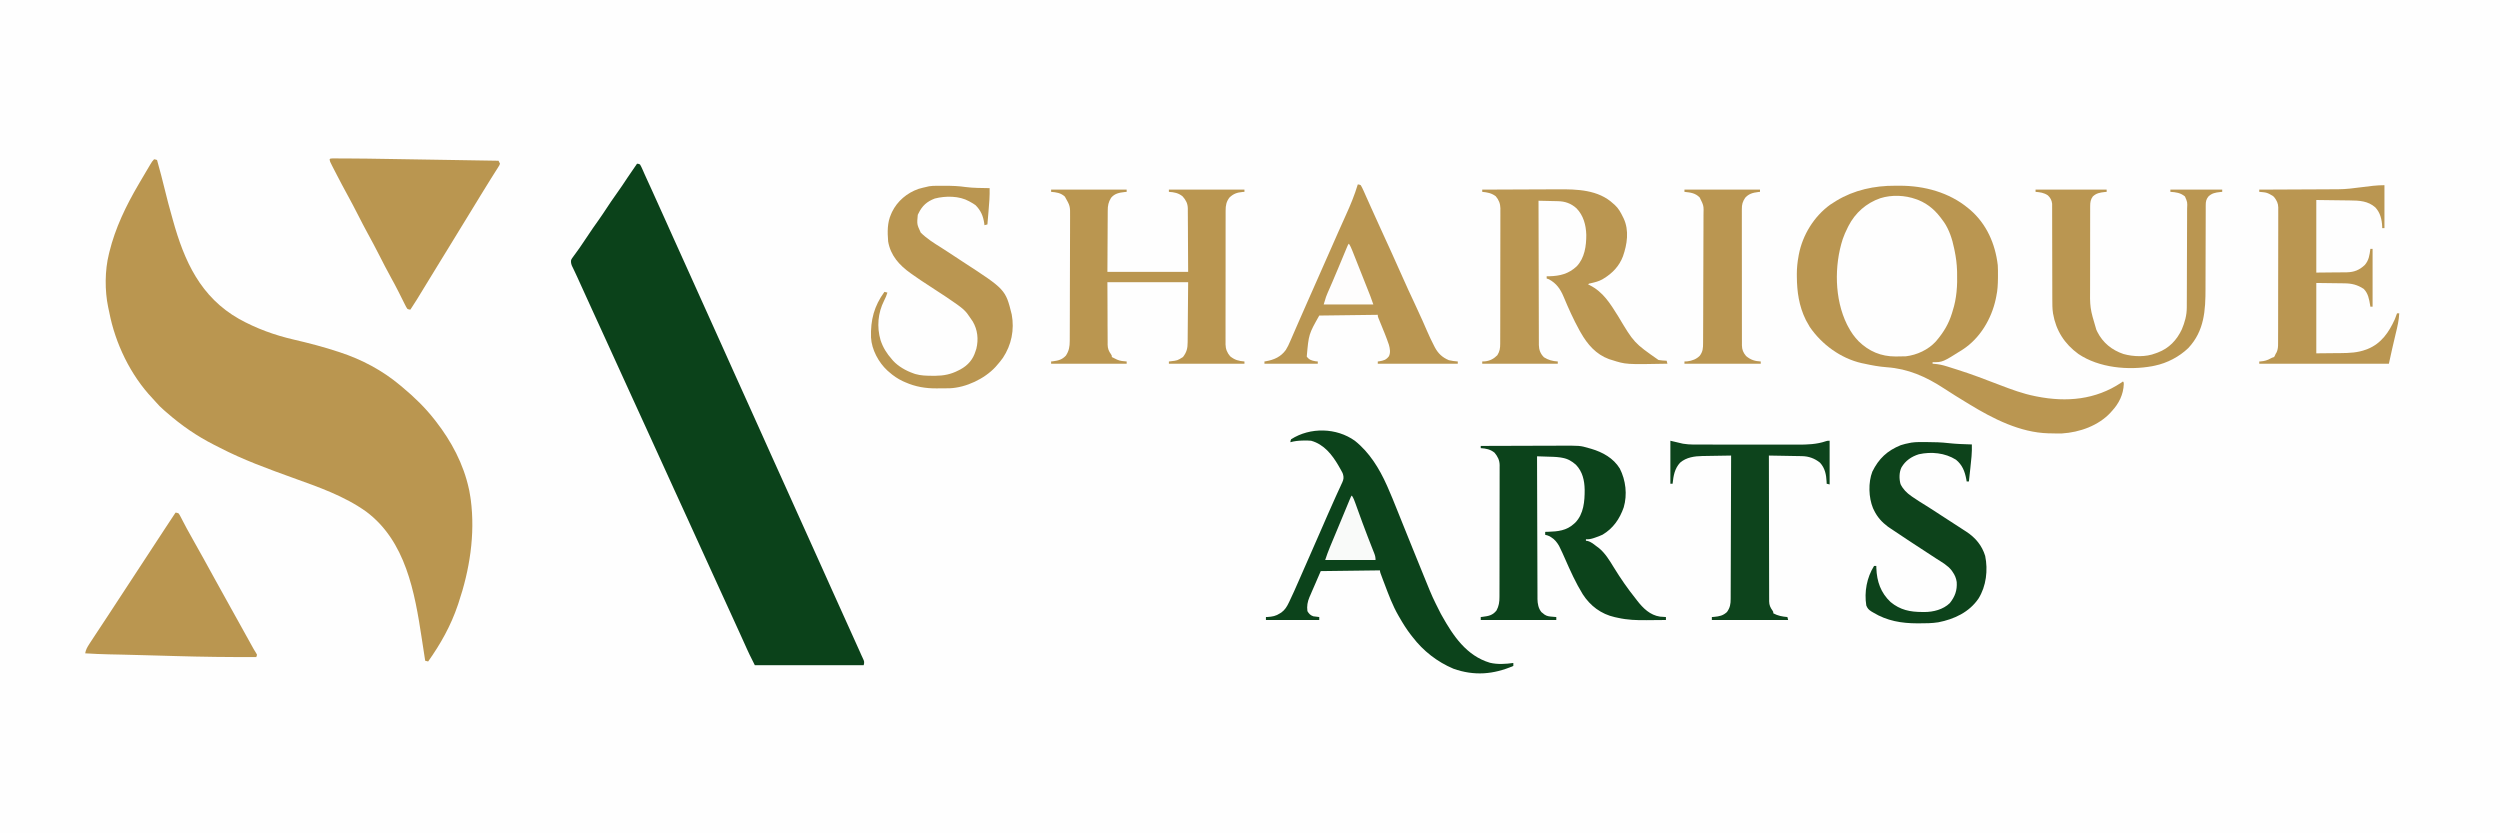 <svg height="1125" width="3375" xmlns="http://www.w3.org/2000/svg" version="1.1">
<rect width="100%" height="100%" fill="#808080" stroke="none"/>
<path transform="translate(0,0)" fill="#FEFEFE" d="M0 0 C1113.75 0 2227.5 0 3375 0 C3375 371.25 3375 742.5 3375 1125 C2261.25 1125 1147.5 1125 0 1125 C0 753.75 0 382.5 0 0 Z"></path>
<path transform="translate(208,215)" fill="#BA9650" d="M0 0 C2.125 0.375 2.125 0.375 4 1 C7.801 14.351 11.241 27.773 14.562 41.25 C17.515 53.231 20.529 65.157 24 77 C24.466 78.67 24.928 80.34 25.387 82.012 C40.808 137.761 62.788 186.061 114.812 215.625 C138.128 228.501 162.472 237.392 188.404 243.397 C208.775 248.125 229.152 253.398 249 260 C249.657 260.214 250.313 260.429 250.99 260.65 C280.48 270.335 308.19 285.021 332 305 C333.504 306.245 333.504 306.245 335.039 307.516 C351.207 320.972 366.08 335.348 379 352 C379.502 352.641 380.005 353.282 380.522 353.942 C401.498 380.887 417.747 411.461 425 445 C425.273 446.224 425.273 446.224 425.551 447.473 C426.125 450.307 426.579 453.139 427 456 C427.187 457.266 427.374 458.532 427.566 459.836 C433.666 506.651 425.98 554.588 411 599 C410.517 600.448 410.517 600.448 410.023 601.925 C400.678 629.629 386.875 654.215 370 678 C368.68 677.67 367.36 677.34 366 677 C365.91 676.406 365.82 675.812 365.728 675.2 C364.816 669.182 363.89 663.167 362.954 657.153 C362.413 653.675 361.877 650.197 361.351 646.717 C351.94 584.624 339.744 515.439 286.228 475.586 C256.597 454.484 221.786 442.465 187.873 430.235 C154.086 418.044 119.979 405.679 88.065 389.067 C85.764 387.878 83.449 386.717 81.133 385.555 C57.872 373.769 37.158 359.489 17.56 342.36 C16.168 341.146 14.766 339.944 13.363 338.742 C9.183 335.123 5.417 331.389 1.855 327.16 C0.544 325.633 -0.813 324.144 -2.199 322.684 C-31.806 291.456 -52.43 248.525 -60.512 206.489 C-60.955 204.228 -61.452 201.988 -61.965 199.742 C-66.637 177.515 -66.513 150.039 -61 128 C-60.78 127.081 -60.559 126.163 -60.332 125.216 C-52.366 92.663 -37.856 62.789 -21 34 C-20.615 33.343 -20.23 32.685 -19.834 32.008 C-16.838 26.894 -13.829 21.789 -10.812 16.688 C-10.389 15.97 -9.965 15.252 -9.528 14.512 C-8.321 12.468 -7.108 10.427 -5.895 8.387 C-5.531 7.77 -5.166 7.153 -4.791 6.518 C-3.34 4.088 -2.011 2.011 0 0 Z"></path>
<path transform="translate(860,221)" fill="#0B421A" d="M0 0 C1.795 0.092 1.795 0.092 4 1 C5.295 3.188 6.293 5.198 7.273 7.523 C7.885 8.903 8.497 10.283 9.108 11.663 C9.576 12.739 9.576 12.739 10.053 13.837 C11.261 16.597 12.521 19.332 13.786 22.066 C15.41 25.581 17.016 29.103 18.625 32.625 C18.971 33.383 19.318 34.141 19.675 34.921 C25.633 47.961 31.518 61.032 37.369 74.12 C41.108 82.482 44.866 90.835 48.625 99.188 C49.002 100.025 49.378 100.862 49.766 101.724 C56.169 115.953 62.597 130.17 69.033 144.383 C74.384 156.202 79.712 168.031 85.009 179.874 C89.809 190.596 94.654 201.298 99.5 212 C105.388 225.003 111.259 238.012 117.091 251.04 C121.592 261.094 126.105 271.142 130.625 281.188 C131.002 282.025 131.379 282.863 131.767 283.726 C138.169 297.953 144.597 312.169 151.032 326.381 C156.409 338.258 161.766 350.143 167.093 362.043 C171.593 372.096 176.106 382.143 180.625 392.188 C181.002 393.025 181.379 393.863 181.767 394.726 C188.17 408.954 194.598 423.17 201.033 437.383 C206.384 449.202 211.712 461.031 217.009 472.874 C221.809 483.596 226.654 494.298 231.5 505 C237.388 518.003 243.259 531.012 249.091 544.04 C253.592 554.094 258.105 564.142 262.625 574.188 C263.002 575.025 263.379 575.863 263.767 576.726 C269.765 590.055 275.785 603.373 281.812 616.688 C287.392 629.013 292.964 641.342 298.5 653.688 C299.283 655.432 299.283 655.432 300.081 657.212 C301.004 659.271 301.922 661.333 302.836 663.396 C303.551 664.996 304.282 666.59 305.039 668.17 C306.783 671.889 307.049 672.804 306 677 C257.49 677 208.98 677 159 677 C151.129 661.259 151.129 661.259 148.598 655.645 C148.318 655.028 148.039 654.411 147.751 653.775 C147.159 652.466 146.568 651.155 145.978 649.845 C144.692 646.99 143.401 644.139 142.109 641.287 C141.43 639.786 140.751 638.285 140.072 636.784 C136.425 628.72 132.745 620.672 129.062 612.625 C128.393 611.161 127.723 609.696 127.053 608.232 C125.708 605.29 124.362 602.349 123.016 599.407 C119.343 591.377 115.672 583.346 112.001 575.315 C111.002 573.129 110.003 570.944 109.004 568.758 C108.674 568.036 108.344 567.315 108.005 566.572 C105.995 562.176 103.985 557.781 101.974 553.386 C94.821 537.751 87.681 522.11 80.571 506.455 C75.75 495.839 70.912 485.229 66.062 474.625 C65.731 473.9 65.4 473.175 65.058 472.429 C62.706 467.286 60.353 462.143 58 457 C55.312 451.125 52.624 445.25 49.938 439.375 C49.606 438.65 49.274 437.925 48.933 437.178 C43.796 425.945 38.679 414.702 33.571 403.455 C26.746 388.427 19.883 373.416 13.016 358.407 C9.343 350.377 5.672 342.346 2.001 334.315 C1.002 332.129 0.003 329.944 -0.996 327.758 C-1.326 327.036 -1.656 326.315 -1.995 325.572 C-4.005 321.176 -6.015 316.781 -8.026 312.386 C-15.179 296.751 -22.319 281.11 -29.429 265.455 C-34.25 254.839 -39.088 244.229 -43.938 233.625 C-44.269 232.9 -44.6 232.175 -44.942 231.429 C-47.294 226.286 -49.647 221.143 -52 216 C-54.688 210.125 -57.376 204.25 -60.062 198.375 C-60.391 197.657 -60.719 196.94 -61.057 196.2 C-66.709 183.841 -72.338 171.471 -77.953 159.095 C-78.39 158.134 -78.39 158.134 -78.835 157.154 C-79.402 155.905 -79.967 154.655 -80.532 153.405 C-81.907 150.368 -83.307 147.346 -84.761 144.347 C-85.311 143.198 -85.862 142.05 -86.43 140.867 C-86.925 139.855 -87.419 138.843 -87.929 137.8 C-89.046 134.881 -89.41 133.087 -89 130 C-87.969 127.977 -87.969 127.977 -86.5 125.98 C-85.951 125.218 -85.401 124.455 -84.835 123.668 C-84.229 122.85 -83.624 122.031 -83 121.188 C-81.711 119.399 -80.425 117.609 -79.141 115.816 C-78.125 114.401 -78.125 114.401 -77.088 112.958 C-73.532 107.92 -70.147 102.771 -66.75 97.625 C-61.863 90.245 -56.885 82.977 -51.688 75.812 C-47.989 70.635 -44.514 65.304 -41 60 C-36.757 53.597 -32.511 47.218 -28 41 C-22.714 33.712 -17.761 26.208 -12.795 18.699 C-8.623 12.398 -4.367 6.167 0 0 Z"></path>
<path transform="translate(2558.482,250.739)" fill="#BA9651" d="M0 0 C2.084 0.011 4.167 -0 6.25 -0.013 C39.259 -0.046 72.838 8.966 98.518 30.261 C99.378 30.968 100.237 31.676 101.123 32.405 C123.406 51.579 135.121 78.403 138.518 107.261 C138.777 111.911 138.805 116.542 138.768 121.198 C138.761 122.43 138.754 123.662 138.747 124.932 C138.653 133.228 138.288 141.133 136.518 149.261 C136.273 150.487 136.028 151.713 135.776 152.976 C130.029 179.767 114.53 205.921 91.276 221.081 C64.12 238.261 64.12 238.261 50.518 238.261 C50.518 238.921 50.518 239.581 50.518 240.261 C51.136 240.304 51.754 240.347 52.391 240.392 C58.361 240.886 63.756 241.95 69.455 243.761 C70.318 244.029 71.182 244.298 72.071 244.575 C73.939 245.161 75.805 245.753 77.67 246.35 C79.517 246.94 81.366 247.525 83.217 248.102 C102.996 254.274 122.296 261.752 141.635 269.166 C157.008 275.044 172.209 280.708 188.393 283.948 C189.42 284.155 190.446 284.363 191.504 284.576 C231.545 292.426 270.48 288.925 304.967 265.991 C305.809 265.42 306.651 264.849 307.518 264.261 C308.518 265.261 308.518 265.261 308.643 267.64 C308.084 281.87 302.155 293.909 292.518 304.261 C291.988 304.869 291.458 305.478 290.912 306.104 C274.51 323.924 248.944 332.963 225.269 334.397 C221.013 334.55 216.778 334.492 212.524 334.33 C210.622 334.264 208.718 334.249 206.815 334.237 C168.745 333.202 132.285 314.635 100.518 295.261 C99.426 294.598 98.334 293.936 97.209 293.253 C86.549 286.777 75.941 280.237 65.518 273.386 C41.618 257.788 17.419 247.052 -11.266 245.044 C-21.537 244.287 -31.438 242.477 -41.482 240.261 C-43.414 239.866 -43.414 239.866 -45.385 239.464 C-73.52 232.987 -99.022 214.364 -115.26 190.667 C-116.769 188.24 -118.152 185.789 -119.482 183.261 C-120.107 182.091 -120.107 182.091 -120.744 180.897 C-129.852 162.424 -132.601 142.983 -132.732 122.636 C-132.746 120.812 -132.746 120.812 -132.761 118.952 C-132.731 110.879 -131.952 103.195 -130.482 95.261 C-130.342 94.479 -130.201 93.697 -130.056 92.892 C-125.038 66.508 -109.496 41.315 -87.607 25.511 C-85.913 24.405 -84.204 23.323 -82.482 22.261 C-81.493 21.628 -80.505 20.995 -79.486 20.343 C-55.523 5.751 -27.815 -0.17 0 0 Z"></path>
<path transform="translate(2587,269)" fill="#FEFEFE" d="M0 0 C0.834 0.3 1.668 0.601 2.527 0.91 C17.131 6.839 27.075 16.34 36 29 C36.474 29.646 36.949 30.292 37.438 30.957 C44.403 41.108 48.606 54.045 51 66 C51.266 67.254 51.531 68.509 51.805 69.801 C53.593 78.514 54.708 87.095 55 96 C55.027 96.791 55.054 97.582 55.083 98.397 C55.611 116.066 54.596 134.104 49 151 C48.725 151.932 48.451 152.864 48.168 153.824 C43.915 167.668 37.255 179.036 28 190 C27.438 190.677 26.876 191.354 26.297 192.051 C16.168 203.177 0.804 210.245 -14 212 C-17.73 212.163 -21.454 212.185 -25.188 212.188 C-26.165 212.2 -27.143 212.212 -28.15 212.225 C-47.444 212.263 -63.881 205.348 -77.688 191.875 C-83.64 185.846 -88.04 179.52 -92 172 C-92.812 170.461 -92.812 170.461 -93.641 168.891 C-110.458 134.746 -110.89 89.587 -99.316 53.77 C-97.53 48.655 -95.469 43.819 -93 39 C-92.56 38.1 -92.121 37.2 -91.668 36.273 C-82.505 18.352 -67.527 5.11 -48.5 -1.438 C-32.975 -6.3 -15.205 -5.5 0 0 Z"></path>
<path transform="translate(1829,595)" fill="#0C431B" d="M0 0 C19.725 15.648 33.061 37.43 43.223 60.156 C43.61 61.02 43.997 61.884 44.396 62.774 C48.801 72.688 52.845 82.742 56.875 92.812 C57.697 94.858 58.52 96.903 59.343 98.947 C61.047 103.182 62.75 107.418 64.451 111.655 C68.515 121.776 72.6 131.888 76.688 142 C77.08 142.97 77.472 143.94 77.876 144.94 C83.121 157.913 88.377 170.881 93.674 183.833 C94.332 185.444 94.99 187.055 95.647 188.667 C104.861 211.316 104.861 211.316 115.875 233.125 C116.385 234.046 116.894 234.967 117.42 235.916 C132.705 263.303 150.836 290.397 182.5 299.75 C192.81 302.182 203.591 301.447 214 300 C214 301.32 214 302.64 214 304 C187.194 315.554 161.149 317.684 133.25 307.812 C111.329 298.611 92.421 283.834 78 265 C77.261 264.065 76.523 263.131 75.762 262.168 C69.805 254.483 64.8 246.433 60 238 C59.639 237.381 59.279 236.762 58.907 236.125 C50.977 222.445 45.579 207.755 40 193 C39.324 191.238 38.647 189.476 37.969 187.715 C34 177.335 34 177.335 34 175 C7.6 175.33 -18.8 175.66 -46 176 C-48.97 182.868 -51.94 189.736 -55 196.812 C-55.94 198.957 -56.879 201.102 -57.848 203.312 C-58.588 205.047 -59.326 206.783 -60.062 208.52 C-60.451 209.392 -60.84 210.264 -61.24 211.162 C-63.875 217.447 -64.902 223.185 -64 230 C-61.957 233.576 -59.916 235.695 -56 237 C-53.333 237.441 -50.693 237.731 -48 238 C-48 239.32 -48 240.64 -48 242 C-71.76 242 -95.52 242 -120 242 C-120 240.68 -120 239.36 -120 238 C-118.948 237.961 -118.948 237.961 -117.875 237.922 C-111.357 237.532 -106.463 236.627 -101 233 C-100.344 232.585 -99.688 232.17 -99.012 231.742 C-94.348 228.283 -91.793 224.14 -89.305 218.98 C-88.791 217.934 -88.791 217.934 -88.268 216.866 C-83.983 208.039 -80.058 199.05 -76.125 190.062 C-75.295 188.173 -74.464 186.284 -73.633 184.396 C-71.924 180.509 -70.218 176.621 -68.514 172.733 C-66.134 167.303 -63.747 161.876 -61.359 156.449 C-55.437 142.985 -49.526 129.515 -43.656 116.027 C-43.3 115.21 -42.945 114.392 -42.578 113.55 C-40.813 109.496 -39.051 105.441 -37.293 101.384 C-33.716 93.144 -30.077 84.937 -26.344 76.766 C-25.217 74.286 -24.091 71.806 -22.966 69.326 C-21.9 66.993 -20.818 64.668 -19.736 62.343 C-19.091 60.925 -18.448 59.508 -17.805 58.09 C-17.504 57.457 -17.202 56.825 -16.892 56.173 C-15.041 52.029 -14.765 49.361 -16 45 C-16.829 42.868 -16.829 42.868 -17.934 40.934 C-18.33 40.207 -18.726 39.48 -19.135 38.732 C-19.565 37.975 -19.995 37.218 -20.438 36.438 C-20.884 35.647 -21.331 34.856 -21.791 34.042 C-30.404 19.119 -41.638 4.746 -59 0 C-61.922 -0.278 -64.817 -0.284 -67.75 -0.25 C-68.543 -0.246 -69.335 -0.242 -70.152 -0.238 C-75.933 -0.153 -81.415 0.428 -87 2 C-86.855 0.188 -86.855 0.188 -86 -2 C-59.967 -18.608 -24.621 -17.569 0 0 Z"></path>
<path transform="translate(1419,256)" fill="#BA9650" d="M0 0 C33.66 0 67.32 0 102 0 C102 0.99 102 1.98 102 3 C100.732 3.112 100.732 3.112 99.438 3.227 C92.085 4.079 85.916 5.092 81 11 C77.361 16.774 76.413 21.604 76.454 28.354 C76.444 29.266 76.433 30.179 76.423 31.12 C76.394 34.049 76.392 36.977 76.391 39.906 C76.377 41.725 76.361 43.544 76.343 45.362 C76.291 52.075 76.272 58.787 76.25 65.5 C76.168 80.515 76.085 95.53 76 111 C111.97 111 147.94 111 185 111 C184.917 95.964 184.835 80.929 184.75 65.438 C184.734 60.698 184.718 55.959 184.702 51.076 C184.669 46.81 184.669 46.81 184.63 42.545 C184.616 40.652 184.609 38.759 184.608 36.865 C184.606 33.99 184.579 31.115 184.546 28.24 C184.553 26.985 184.553 26.985 184.561 25.705 C184.436 18.689 182.231 14.653 177.688 9.25 C172.011 4.497 166.152 3.47 159 3 C159 2.01 159 1.02 159 0 C192.66 0 226.32 0 261 0 C261 0.99 261 1.98 261 3 C260.166 3.052 259.332 3.103 258.473 3.156 C250.906 3.919 246.36 5.406 240.805 10.637 C236.567 16.186 235.556 21.33 235.612 28.191 C235.607 28.988 235.602 29.784 235.596 30.605 C235.582 33.259 235.589 35.914 235.596 38.568 C235.59 40.477 235.583 42.387 235.575 44.296 C235.557 49.471 235.558 54.647 235.564 59.822 C235.567 64.147 235.561 68.471 235.555 72.795 C235.541 82.997 235.543 93.199 235.554 103.402 C235.565 113.92 235.551 124.438 235.525 134.957 C235.502 143.995 235.496 153.033 235.502 162.071 C235.505 167.465 235.503 172.86 235.485 178.255 C235.47 183.328 235.474 188.401 235.493 193.475 C235.496 195.334 235.493 197.193 235.483 199.052 C235.47 201.596 235.481 204.138 235.499 206.682 C235.489 207.413 235.48 208.143 235.47 208.896 C235.559 215.151 237.649 220.276 241.746 225.023 C248.001 230.022 253.087 231.345 261 232 C261 232.99 261 233.98 261 235 C227.34 235 193.68 235 159 235 C159 234.01 159 233.02 159 232 C159.869 231.902 160.738 231.804 161.633 231.703 C170.548 230.671 170.548 230.671 178 226 C183.042 219.417 184.298 214.234 184.319 206.171 C184.329 205.278 184.339 204.385 184.35 203.466 C184.38 200.585 184.397 197.705 184.414 194.824 C184.431 193.042 184.449 191.26 184.468 189.478 C184.531 182.881 184.577 176.284 184.625 169.688 C184.749 154.941 184.873 140.194 185 125 C149.03 125 113.06 125 76 125 C76.062 139.85 76.124 154.7 76.188 170 C76.194 174.678 76.201 179.356 76.208 184.176 C76.238 188.392 76.238 188.392 76.274 192.609 C76.287 194.477 76.29 196.346 76.286 198.215 C76.281 201.057 76.307 203.897 76.341 206.738 C76.332 207.562 76.323 208.386 76.314 209.234 C76.422 214.675 77.745 217.961 80.929 222.38 C82 224 82 224 82 226 C83.323 226.688 84.66 227.347 86 228 C87.052 228.516 88.104 229.031 89.188 229.562 C93.339 231.35 97.525 231.706 102 232 C102 232.99 102 233.98 102 235 C68.34 235 34.68 235 0 235 C0 234.01 0 233.02 0 232 C1.16 231.888 1.16 231.888 2.344 231.773 C9.593 230.858 14.973 229.523 20 224 C24.183 217.659 25.149 211.839 25.154 204.335 C25.158 203.559 25.163 202.783 25.167 201.983 C25.181 199.379 25.187 196.775 25.193 194.171 C25.201 192.305 25.209 190.439 25.218 188.573 C25.244 182.442 25.259 176.311 25.273 170.18 C25.279 168.067 25.284 165.955 25.29 163.843 C25.311 155.055 25.33 146.268 25.341 137.48 C25.357 124.894 25.391 112.31 25.448 99.724 C25.486 90.871 25.506 82.017 25.511 73.163 C25.515 67.878 25.527 62.593 25.559 57.307 C25.589 52.332 25.596 47.356 25.584 42.381 C25.584 40.559 25.592 38.738 25.609 36.917 C25.747 22.042 25.747 22.042 18.522 9.373 C12.932 4.329 7.198 3.596 0 3 C0 2.01 0 1.02 0 0 Z"></path>
<path transform="translate(2001,256)" fill="#BA9651" d="M0 0 C16.309 -0.094 32.618 -0.164 48.928 -0.207 C56.503 -0.228 64.078 -0.256 71.653 -0.302 C78.267 -0.342 84.88 -0.368 91.494 -0.376 C94.986 -0.382 98.477 -0.393 101.969 -0.423 C127.982 -0.634 156.834 0.095 177 19 C177.619 19.53 178.238 20.06 178.875 20.605 C184.017 25.271 186.986 30.806 190 37 C190.32 37.642 190.639 38.284 190.969 38.945 C198.526 55.194 195.692 73.689 190 90 C185.032 103.121 175.926 112.793 164 120 C163.345 120.398 162.69 120.797 162.016 121.207 C157.081 123.929 151.918 125.16 146.441 126.387 C144.068 126.761 144.068 126.761 143 128 C143.655 128.306 144.31 128.611 144.984 128.926 C163.318 138.118 172.886 153.916 183.396 170.749 C204.953 206.868 204.953 206.868 238 230 C241.665 230.561 245.296 230.862 249 231 C249.33 232.32 249.66 233.64 250 235 C194.104 236.087 194.104 236.087 175 230 C173.786 229.627 172.571 229.255 171.32 228.871 C153.624 222.41 142.061 208.98 133 193 C132.388 191.928 131.775 190.855 131.145 189.75 C123.185 175.307 116.367 160.151 110.026 144.937 C105.552 134.27 100.361 126.623 90 121 C88.515 120.505 88.515 120.505 87 120 C87 119.01 87 118.02 87 117 C88.149 116.986 89.297 116.972 90.48 116.957 C105.031 116.588 116.811 113.686 127.641 103.449 C138.338 92.131 140.536 75.958 140.492 61.029 C140.116 47.906 136.667 34.823 127.273 25.238 C119.96 18.585 111.787 15.745 101.977 15.586 C100.857 15.557 100.857 15.557 99.715 15.527 C97.352 15.468 94.989 15.421 92.625 15.375 C91.014 15.337 89.404 15.298 87.793 15.258 C83.862 15.162 79.931 15.078 76 15 C76.037 41.069 76.097 67.138 76.184 93.207 C76.224 105.311 76.256 117.416 76.271 129.52 C76.284 140.071 76.311 150.621 76.355 161.172 C76.377 166.758 76.393 172.344 76.392 177.93 C76.391 183.189 76.409 188.449 76.441 193.708 C76.45 195.637 76.451 197.565 76.446 199.494 C76.439 202.132 76.457 204.769 76.481 207.407 C76.469 208.545 76.469 208.545 76.458 209.707 C76.563 216.29 78.623 221.623 83.312 226.312 C89.423 230.15 94.915 231.534 102 232 C102 232.99 102 233.98 102 235 C68.34 235 34.68 235 0 235 C0 234.01 0 233.02 0 232 C1.299 231.938 2.599 231.876 3.938 231.812 C10.569 231.07 15.799 228.258 20.438 223.5 C23.664 218.338 24.292 213.992 24.267 207.974 C24.272 207.171 24.276 206.368 24.281 205.54 C24.294 202.852 24.292 200.164 24.291 197.475 C24.297 195.547 24.303 193.618 24.311 191.689 C24.329 186.452 24.333 181.214 24.335 175.976 C24.336 172.703 24.34 169.43 24.346 166.157 C24.364 154.736 24.372 143.316 24.371 131.895 C24.369 121.253 24.391 110.611 24.422 99.968 C24.448 90.829 24.459 81.689 24.458 72.549 C24.457 67.091 24.463 61.634 24.484 56.177 C24.503 51.042 24.504 45.909 24.489 40.774 C24.487 38.893 24.492 37.011 24.504 35.129 C24.519 32.555 24.51 29.982 24.494 27.407 C24.505 26.667 24.515 25.928 24.526 25.165 C24.443 18.878 22.36 13.779 18.281 8.977 C12.598 4.664 7.022 3.679 0 3 C0 2.01 0 1.02 0 0 Z"></path>
<path transform="translate(1999,602)" fill="#0C431B" d="M0 0 C16.821 -0.07 33.642 -0.123 50.464 -0.155 C58.276 -0.171 66.087 -0.192 73.899 -0.226 C80.715 -0.256 87.53 -0.276 94.345 -0.282 C97.948 -0.286 101.551 -0.295 105.153 -0.317 C133.987 -0.487 133.987 -0.487 146 3 C147.064 3.3 148.128 3.6 149.224 3.91 C164.67 8.484 179.093 16.471 187.723 30.504 C195.817 46.322 198.084 65.747 193 83 C187.56 98.498 178.843 111.282 164.441 119.836 C161.148 121.406 157.761 122.637 154.312 123.812 C153.67 124.032 153.028 124.251 152.367 124.477 C148.811 125.622 145.735 126.25 142 126 C142 126.66 142 127.32 142 128 C142.724 128.099 143.449 128.199 144.195 128.301 C149.199 129.548 152.939 132.932 157 136 C157.611 136.442 158.222 136.884 158.852 137.34 C167.841 144.348 174.027 154.816 179.898 164.417 C188.755 178.834 198.427 192.789 209 206 C209.733 206.96 210.467 207.921 211.223 208.91 C219.276 219.236 228.657 228.474 242.07 230.453 C244.716 230.71 247.344 230.899 250 231 C250 232.32 250 233.64 250 235 C243.475 235.077 236.951 235.129 230.426 235.165 C228.214 235.18 226.002 235.2 223.79 235.226 C210.474 235.38 198.018 234.955 185 232 C183.641 231.707 182.282 231.414 180.923 231.122 C162.509 226.995 147.857 215.966 137.713 200.225 C128.26 184.922 120.942 168.622 113.73 152.18 C111.589 147.308 109.411 142.464 107.062 137.688 C106.579 136.701 106.096 135.715 105.598 134.699 C102.831 130.025 99.672 126.002 94.938 123.188 C94.287 122.789 93.636 122.391 92.965 121.98 C90.984 120.992 89.161 120.448 87 120 C87 118.68 87 117.36 87 116 C88.232 115.974 89.465 115.948 90.734 115.922 C104.011 115.52 115.828 114.416 126 105 C126.531 104.522 127.062 104.044 127.609 103.551 C139.08 91.814 140.363 74.579 140.301 59.132 C140.061 46.581 137.487 34.742 128.516 25.418 C122.79 20.412 117.502 17.321 110 16 C109.081 15.838 108.162 15.675 107.216 15.508 C101.208 14.657 95.119 14.631 89.062 14.438 C87.806 14.394 86.55 14.351 85.256 14.307 C82.171 14.201 79.085 14.099 76 14 C76.061 39.791 76.138 65.582 76.236 91.373 C76.281 103.348 76.32 115.324 76.346 127.299 C76.369 137.738 76.403 148.177 76.449 158.616 C76.473 164.142 76.491 169.668 76.498 175.194 C76.504 180.399 76.524 185.604 76.554 190.808 C76.563 192.715 76.567 194.622 76.565 196.529 C76.563 199.141 76.58 201.752 76.601 204.363 C76.596 205.111 76.592 205.859 76.587 206.63 C76.671 212.985 77.845 219.359 81.938 224.375 C82.618 224.911 83.299 225.447 84 226 C84.681 226.557 85.361 227.114 86.062 227.688 C89.459 229.988 92.693 230.234 96.688 230.562 C97.681 230.646 98.675 230.73 99.699 230.816 C100.458 230.877 101.218 230.938 102 231 C102 232.32 102 233.64 102 235 C68.34 235 34.68 235 0 235 C0 233.68 0 232.36 0 231 C0.869 230.902 1.738 230.804 2.633 230.703 C10.66 229.662 15.999 228.751 21.25 222.188 C24.505 216.259 25.296 210.599 25.267 203.923 C25.272 203.139 25.276 202.354 25.281 201.546 C25.294 198.933 25.292 196.32 25.291 193.707 C25.297 191.828 25.303 189.948 25.311 188.068 C25.329 182.973 25.333 177.878 25.335 172.783 C25.336 169.598 25.34 166.413 25.346 163.228 C25.364 152.112 25.372 140.996 25.371 129.88 C25.369 119.525 25.391 109.171 25.422 98.816 C25.448 89.918 25.459 81.02 25.458 72.122 C25.457 66.811 25.463 61.5 25.484 56.19 C25.503 51.195 25.504 46.201 25.489 41.206 C25.487 39.376 25.492 37.546 25.504 35.716 C25.519 33.211 25.51 30.708 25.494 28.204 C25.505 27.485 25.515 26.766 25.526 26.025 C25.434 19.241 22.909 14.322 18.688 9.188 C12.961 4.527 7.145 3.47 0 3 C0 2.01 0 1.02 0 0 Z"></path>
<path transform="translate(448.793,213.876)" fill="#BA9650" d="M0 0 C1.257 0.001 2.515 0.002 3.81 0.003 C4.854 0.003 4.854 0.003 5.918 0.002 C8.261 0.003 10.603 0.011 12.946 0.02 C14.617 0.024 16.289 0.027 17.96 0.031 C37.417 0.087 56.871 0.406 76.325 0.73 C81.551 0.816 86.777 0.899 92.004 0.982 C101.834 1.139 111.664 1.299 121.494 1.46 C132.714 1.644 143.933 1.824 155.153 2.004 C178.171 2.374 201.189 2.747 224.207 3.124 C225.257 4.989 225.257 4.989 226.207 7.124 C225.403 9.277 225.403 9.277 223.902 11.632 C223.347 12.522 222.791 13.413 222.219 14.331 C221.596 15.294 220.973 16.257 220.332 17.249 C219.022 19.335 217.712 21.421 216.402 23.507 C215.366 25.137 215.366 25.137 214.309 26.801 C210.888 32.209 207.552 37.669 204.207 43.124 C202.853 45.322 201.499 47.52 200.144 49.718 C196.479 55.674 192.838 61.646 189.207 67.624 C183.565 76.912 177.876 86.17 172.174 95.422 C167.766 102.579 163.383 109.752 159.019 116.936 C154.679 124.083 150.307 131.209 145.894 138.311 C140.777 146.549 135.732 154.829 130.707 163.124 C125.469 171.769 120.212 180.402 114.894 188.999 C114.374 189.842 113.853 190.685 113.316 191.554 C110.686 195.796 108.005 199.99 105.207 204.124 C103.424 204.006 103.424 204.006 101.207 203.124 C99.474 200.514 99.474 200.514 97.738 197.018 C97.422 196.392 97.105 195.766 96.779 195.121 C96.098 193.771 95.424 192.418 94.755 191.062 C93.338 188.189 91.892 185.331 90.446 182.472 C89.718 181.033 88.992 179.593 88.267 178.152 C85.413 172.488 82.416 166.916 79.332 161.374 C73.666 151.135 68.348 140.725 63.022 130.306 C58.068 120.621 53.024 111.005 47.754 101.487 C43.238 93.285 38.974 84.958 34.707 76.624 C29.982 67.395 25.225 58.198 20.207 49.124 C15.394 40.409 10.763 31.605 6.19 22.762 C5.415 21.263 4.638 19.765 3.86 18.268 C2.769 16.168 1.684 14.064 0.601 11.96 C0.273 11.329 -0.056 10.697 -0.394 10.047 C-3.363 4.245 -3.363 4.245 -3.793 1.124 C-2.793 0.124 -2.793 0.124 0 0 Z"></path>
<path transform="translate(237,692)" fill="#BA9650" d="M0 0 C1.826 0.216 1.826 0.216 4 1 C5.441 2.952 5.441 2.952 6.777 5.539 C7.284 6.5 7.79 7.46 8.312 8.45 C9.117 10.022 9.117 10.022 9.938 11.625 C11.105 13.843 12.274 16.061 13.445 18.277 C14.335 19.971 14.335 19.971 15.243 21.699 C17.841 26.581 20.57 31.385 23.312 36.188 C28.209 44.799 33.033 53.448 37.812 62.125 C38.315 63.036 38.315 63.036 38.827 63.966 C40.534 67.067 42.241 70.168 43.947 73.27 C47.315 79.39 50.688 85.508 54.062 91.625 C54.394 92.225 54.725 92.825 55.066 93.444 C61.732 105.529 68.432 117.595 75.141 129.657 C77.637 134.146 80.132 138.636 82.626 143.126 C83.867 145.36 85.108 147.594 86.349 149.827 C89.275 155.092 92.199 160.358 95.12 165.627 C96.498 168.111 97.876 170.596 99.255 173.08 C100.226 174.831 101.196 176.583 102.166 178.334 C103.051 179.928 103.051 179.928 103.953 181.555 C104.47 182.488 104.988 183.421 105.521 184.382 C106.535 186.177 107.617 187.933 108.753 189.653 C109.164 190.427 109.576 191.202 110 192 C109.67 192.99 109.34 193.98 109 195 C72.447 195.208 35.958 194.722 -0.58 193.668 C-6.729 193.492 -12.878 193.323 -19.027 193.154 C-26.244 192.956 -33.46 192.758 -40.676 192.554 C-51.611 192.248 -62.546 191.955 -73.482 191.714 C-74.955 191.682 -74.955 191.682 -76.458 191.648 C-80.978 191.549 -85.498 191.453 -90.018 191.364 C-100.696 191.142 -111.34 190.66 -122 190 C-121.197 185.163 -119.199 181.693 -116.562 177.625 C-116.109 176.914 -115.656 176.202 -115.189 175.469 C-111.976 170.449 -108.689 165.478 -105.365 160.53 C-100.878 153.847 -96.471 147.111 -92.062 140.375 C-91.655 139.753 -91.248 139.131 -90.829 138.491 C-88.726 135.278 -86.623 132.064 -84.52 128.851 C-80.909 123.332 -77.293 117.815 -73.678 112.298 C-71.702 109.282 -69.726 106.266 -67.75 103.25 C-66.958 102.042 -66.167 100.833 -65.375 99.625 C-64.983 99.027 -64.591 98.429 -64.188 97.812 C-41.625 63.375 -41.625 63.375 -40.438 61.563 C-39.645 60.353 -38.853 59.144 -38.061 57.935 C-36.092 54.929 -34.123 51.924 -32.154 48.919 C-28.47 43.297 -24.786 37.674 -21.105 32.05 C-19.38 29.417 -17.656 26.783 -15.932 24.15 C-15.116 22.904 -14.3 21.658 -13.485 20.412 C-9.019 13.589 -4.54 6.775 0 0 Z"></path>
<path transform="translate(1833,249)" fill="#BA9651" d="M0 0 C1.776 0.061 1.776 0.061 4 1 C5.398 3.349 6.5 5.54 7.582 8.031 C7.913 8.761 8.243 9.491 8.584 10.242 C9.674 12.656 10.743 15.078 11.812 17.5 C12.572 19.191 13.333 20.882 14.095 22.572 C15.656 26.036 17.209 29.505 18.756 32.976 C21.684 39.542 24.667 46.083 27.651 52.624 C28.881 55.323 30.106 58.025 31.331 60.726 C34.184 67.015 37.049 73.298 39.93 79.574 C41.266 82.487 42.602 85.4 43.938 88.312 C44.269 89.035 44.601 89.758 44.942 90.503 C50.415 102.447 55.758 114.444 61.067 126.462 C66.035 137.695 71.161 148.843 76.42 159.943 C80.115 167.745 83.728 175.575 87.215 183.473 C87.568 184.273 87.922 185.074 88.286 185.898 C89.991 189.765 91.687 193.635 93.371 197.51 C96.43 204.51 99.61 211.417 103.16 218.184 C103.471 218.784 103.781 219.384 104.101 220.002 C108.593 228.372 114.232 233.545 122.938 237.25 C126.931 238.228 130.908 238.654 135 239 C135 239.99 135 240.98 135 242 C99.36 242 63.72 242 27 242 C27 241.01 27 240.02 27 239 C27.664 238.914 28.328 238.827 29.012 238.738 C34.859 237.808 38.214 236.885 42 232 C44.46 227.081 43.43 221.551 42.012 216.438 C38.579 206.193 34.336 196.199 30.252 186.203 C29.831 185.168 29.41 184.133 28.977 183.066 C28.596 182.138 28.215 181.209 27.823 180.252 C27 178 27 178 27 176 C-12.105 176.495 -12.105 176.495 -52 177 C-66.229 202.21 -66.229 202.21 -68.875 232.375 C-65.736 236.77 -62.328 237.764 -57.125 238.688 C-55.578 238.842 -55.578 238.842 -54 239 C-54 239.99 -54 240.98 -54 242 C-77.76 242 -101.52 242 -126 242 C-126 241.01 -126 240.02 -126 239 C-125.383 238.902 -124.765 238.804 -124.129 238.703 C-113.011 236.74 -103.881 232.786 -97.115 223.379 C-94.798 219.678 -93.057 215.96 -91.34 211.957 C-90.827 210.781 -90.827 210.781 -90.304 209.582 C-89.565 207.885 -88.828 206.187 -88.094 204.487 C-86.913 201.756 -85.726 199.028 -84.537 196.3 C-83.287 193.432 -82.037 190.564 -80.789 187.695 C-76.808 178.543 -72.779 169.412 -68.74 160.285 C-67.552 157.602 -66.366 154.919 -65.179 152.236 C-63.584 148.626 -61.987 145.017 -60.391 141.407 C-56.82 133.333 -53.253 125.257 -49.685 117.182 C-48.503 114.506 -47.321 111.831 -46.138 109.156 C-42.518 100.965 -38.899 92.772 -35.284 84.579 C-33.637 80.846 -31.989 77.114 -30.341 73.382 C-29.137 70.651 -27.933 67.92 -26.729 65.189 C-23.252 57.303 -19.758 49.427 -16.164 41.594 C-9.912 27.94 -4.325 14.392 0 0 Z"></path>
<path transform="translate(2748,256)" fill="#BA9651" d="M0 0 C31.68 0 63.36 0 96 0 C96 0.99 96 1.98 96 3 C95.143 3.075 94.286 3.15 93.402 3.227 C86.88 3.977 82.12 4.689 77.27 9.27 C74.364 13.23 73.749 16.998 73.739 21.826 C73.732 22.992 73.725 24.158 73.718 25.359 C73.72 26.63 73.723 27.9 73.725 29.209 C73.721 30.569 73.716 31.928 73.71 33.287 C73.696 36.976 73.696 40.664 73.698 44.353 C73.699 47.446 73.695 50.539 73.69 53.631 C73.679 60.946 73.678 68.261 73.684 75.575 C73.69 83.076 73.678 90.576 73.657 98.077 C73.639 104.545 73.633 111.014 73.636 117.482 C73.638 121.332 73.636 125.182 73.622 129.031 C73.312 159.782 73.312 159.782 82 189 C82.442 189.953 82.884 190.905 83.34 191.887 C90.834 206.771 103.052 216.621 118.68 221.906 C132.111 225.674 148.948 226.208 162 221 C162.99 220.648 163.98 220.296 165 219.934 C180.214 214.171 190.625 203.224 197.496 188.605 C201.447 179.133 204.102 169.809 204.154 159.51 C204.163 158.223 204.171 156.936 204.18 155.611 C204.184 154.197 204.189 152.783 204.193 151.369 C204.201 149.871 204.209 148.372 204.218 146.874 C204.244 141.968 204.259 137.062 204.273 132.156 C204.279 130.464 204.284 128.772 204.29 127.081 C204.311 120.044 204.33 113.008 204.341 105.972 C204.357 95.899 204.391 85.827 204.448 75.754 C204.486 68.664 204.506 61.573 204.511 54.483 C204.515 50.25 204.527 46.018 204.559 41.786 C204.589 37.807 204.596 33.828 204.584 29.848 C204.584 28.39 204.592 26.931 204.609 25.473 C205.031 16.824 205.031 16.824 201.663 9.199 C195.639 4.224 189.54 3.44 182 3 C182 2.01 182 1.02 182 0 C205.1 0 228.2 0 252 0 C252 0.99 252 1.98 252 3 C251.143 3.075 250.286 3.15 249.402 3.227 C242.832 3.982 238.105 4.691 233.27 9.367 C230.308 13.176 229.749 16.131 229.742 20.941 C229.731 22.765 229.731 22.765 229.721 24.627 C229.723 25.972 229.726 27.317 229.729 28.663 C229.724 30.082 229.719 31.502 229.713 32.922 C229.701 35.98 229.696 39.038 229.695 42.097 C229.693 46.949 229.675 51.802 229.654 56.655 C229.605 68.721 229.574 80.787 229.553 92.854 C229.536 102.21 229.513 111.565 229.47 120.921 C229.452 124.946 229.44 128.971 229.441 132.995 C229.45 163.104 227.929 190.584 206.27 213.816 C194.025 225.597 177.659 234.18 161 237.625 C159.866 237.865 158.731 238.105 157.562 238.352 C125.222 244.238 85.696 240.619 57.883 221.902 C39.079 208.233 27.561 190.254 23.601 167.251 C22.607 160.777 22.584 154.323 22.615 147.785 C22.611 146.344 22.606 144.903 22.599 143.462 C22.587 140.397 22.585 137.333 22.589 134.268 C22.596 129.417 22.58 124.567 22.561 119.717 C22.52 108.561 22.509 97.405 22.497 86.25 C22.487 75.987 22.47 65.724 22.429 55.462 C22.411 50.643 22.407 45.824 22.414 41.006 C22.416 38.013 22.405 35.02 22.391 32.027 C22.387 30.643 22.388 29.258 22.395 27.874 C22.403 25.981 22.391 24.088 22.379 22.195 C22.378 21.137 22.377 20.079 22.376 18.989 C21.782 14.272 20.06 11.004 16.625 7.75 C11.251 4.167 6.317 3.523 0 3 C0 2.01 0 1.02 0 0 Z"></path>
<path transform="translate(1264.328,250.832)" fill="#BA9651" d="M0 0 C0.701 -0.004 1.403 -0.008 2.125 -0.012 C4.391 -0.022 6.656 -0.022 8.922 -0.02 C9.696 -0.02 10.471 -0.02 11.269 -0.021 C20.702 -0.015 29.875 0.256 39.223 1.656 C49.915 3.088 60.9 2.887 71.672 3.168 C71.956 13.652 71.069 23.986 70.172 34.418 C70.027 36.146 69.882 37.874 69.738 39.602 C69.388 43.791 69.032 47.98 68.672 52.168 C67.352 52.498 66.032 52.828 64.672 53.168 C64.542 52.025 64.542 52.025 64.41 50.859 C63.063 40.958 59.792 33.342 52.672 26.168 C50.487 24.535 48.192 23.217 45.797 21.918 C45.21 21.58 44.624 21.242 44.02 20.895 C30.659 13.436 12.273 13.445 -2.328 17.168 C-12.971 21.191 -19.406 26.998 -24.328 37.168 C-24.823 38.158 -24.823 38.158 -25.328 39.168 C-26.554 51.974 -26.554 51.974 -21.32 63.211 C-13.102 71.284 -3.839 77.162 5.91 83.199 C10.033 85.755 14.087 88.395 18.109 91.105 C23.864 94.977 29.663 98.773 35.484 102.543 C93.184 140.001 93.184 140.001 101.547 173.918 C105.263 194.347 101.189 214.758 89.672 232.168 C87.19 235.691 84.54 238.954 81.672 242.168 C80.599 243.4 80.599 243.4 79.504 244.656 C64.666 260.637 39.808 272.365 18.032 273.329 C16.685 273.349 15.339 273.363 13.992 273.371 C13.262 273.377 12.531 273.382 11.779 273.388 C10.234 273.398 8.689 273.404 7.145 273.408 C4.838 273.418 2.533 273.449 0.227 273.48 C-14.796 273.588 -28.482 271.33 -42.328 265.168 C-43.873 264.487 -43.873 264.487 -45.449 263.793 C-52.569 260.455 -58.462 256.387 -64.328 251.168 C-65.015 250.575 -65.702 249.982 -66.41 249.371 C-78.243 238.448 -87.595 221.11 -88.449 204.865 C-89.194 181.218 -84.343 162.388 -70.328 143.168 C-69.008 143.498 -67.688 143.828 -66.328 144.168 C-67.44 148.01 -68.933 151.442 -70.766 154.98 C-79.202 171.63 -80.792 190.462 -75.586 208.375 C-72.274 218.362 -67.282 226.324 -60.328 234.168 C-59.797 234.793 -59.266 235.418 -58.719 236.062 C-51.604 243.864 -41.253 249.692 -31.328 253.168 C-30.494 253.466 -29.66 253.764 -28.801 254.07 C-20.979 256.349 -13.305 256.451 -5.203 256.48 C-3.559 256.489 -3.559 256.489 -1.881 256.497 C9.747 256.396 19.343 254.55 29.672 249.168 C30.529 248.736 31.386 248.304 32.27 247.859 C42.492 242.282 49.332 234.328 52.672 223.168 C53.026 222.104 53.381 221.041 53.746 219.945 C56.84 207.322 55.464 194.276 48.871 183.121 C46.904 180.05 44.837 177.102 42.672 174.168 C42.161 173.459 41.651 172.75 41.125 172.02 C37.739 167.744 33.678 164.52 29.293 161.324 C28.647 160.852 28 160.38 27.334 159.893 C18.042 153.183 8.396 146.989 -1.203 140.73 C-22.747 126.671 -22.747 126.671 -32.863 119.547 C-33.882 118.831 -33.882 118.831 -34.921 118.1 C-50.227 107.217 -62.039 94.245 -65.328 75.168 C-66.362 62.647 -66.614 49.767 -61.328 38.168 C-60.927 37.245 -60.526 36.322 -60.113 35.371 C-52.886 20.539 -39.824 9.603 -24.328 4.168 C-20.355 3.034 -16.363 2.053 -12.328 1.168 C-11.597 0.994 -10.865 0.82 -10.111 0.64 C-6.708 0.063 -3.452 0.02 0 0 Z"></path>
<path transform="translate(3219,250)" fill="#BA9651" d="M0 0 C0 19.14 0 38.28 0 58 C-0.99 58 -1.98 58 -3 58 C-3.014 57.273 -3.028 56.546 -3.043 55.797 C-3.498 46.212 -5.601 37.203 -12.312 30 C-22.251 21.177 -34.055 20.704 -46.785 20.586 C-48.511 20.559 -48.511 20.559 -50.272 20.532 C-54.536 20.47 -58.799 20.423 -63.062 20.375 C-77.387 20.189 -77.387 20.189 -92 20 C-92 52.34 -92 84.68 -92 118 C-83.936 117.918 -75.871 117.835 -67.562 117.75 C-63.77 117.726 -63.77 117.726 -59.901 117.702 C-57.873 117.673 -55.844 117.642 -53.816 117.609 C-52.266 117.608 -52.266 117.608 -50.684 117.606 C-40.993 117.417 -33.799 114.557 -26.723 107.902 C-21.008 101.592 -20.042 94.229 -19 86 C-18.01 86 -17.02 86 -16 86 C-16 111.74 -16 137.48 -16 164 C-16.99 164 -17.98 164 -19 164 C-19.11 163.299 -19.219 162.597 -19.332 161.875 C-20.678 153.819 -22.003 145.997 -28 140 C-36.659 134.339 -44.259 132.551 -54.5 132.488 C-55.933 132.463 -55.933 132.463 -57.395 132.438 C-60.929 132.38 -64.465 132.348 -68 132.312 C-75.92 132.209 -83.84 132.106 -92 132 C-92 163.35 -92 194.7 -92 227 C-83.729 226.917 -75.459 226.835 -66.938 226.75 C-64.359 226.734 -61.781 226.718 -59.125 226.702 C-47.201 226.565 -36.261 226.189 -25 222 C-23.869 221.585 -23.869 221.585 -22.716 221.162 C-4.217 213.661 6.077 198.502 14 181 C15.095 178.349 16.076 175.716 17 173 C17.99 173 18.98 173 20 173 C19.557 182.36 17.48 191.196 15.25 200.25 C11.951 213.793 8.963 227.371 6 241 C-51.75 241 -109.5 241 -169 241 C-169 240.01 -169 239.02 -169 238 C-168.165 237.961 -168.165 237.961 -167.312 237.922 C-162.118 237.536 -158.274 236.483 -153.727 233.938 C-152 233 -152 233 -149 232 C-147.916 230.251 -147.916 230.251 -147 228 C-146.493 227.131 -145.985 226.262 -145.462 225.367 C-143.747 221.416 -143.575 218.041 -143.606 213.815 C-143.599 213.007 -143.593 212.199 -143.587 211.367 C-143.571 208.668 -143.575 205.969 -143.58 203.27 C-143.573 201.331 -143.564 199.393 -143.554 197.454 C-143.532 192.194 -143.529 186.934 -143.531 181.673 C-143.531 177.28 -143.523 172.886 -143.514 168.492 C-143.495 158.126 -143.492 147.759 -143.499 137.392 C-143.506 126.703 -143.483 116.014 -143.446 105.324 C-143.415 96.142 -143.404 86.96 -143.408 77.777 C-143.41 72.295 -143.404 66.813 -143.38 61.331 C-143.357 56.175 -143.359 51.019 -143.38 45.863 C-143.383 43.973 -143.378 42.083 -143.364 40.193 C-143.345 37.608 -143.358 35.024 -143.379 32.439 C-143.366 31.695 -143.354 30.952 -143.341 30.187 C-143.438 24.411 -145.45 20.516 -149 16 C-151.044 14.139 -151.044 14.139 -153.188 13.062 C-153.862 12.682 -154.536 12.302 -155.23 11.91 C-158.359 10.301 -160.597 9.754 -164.125 9.438 C-165.035 9.354 -165.945 9.27 -166.883 9.184 C-167.931 9.093 -167.931 9.093 -169 9 C-169 8.01 -169 7.02 -169 6 C-168.332 5.998 -167.665 5.995 -166.977 5.993 C-150.612 5.933 -134.246 5.857 -117.881 5.764 C-109.966 5.72 -102.052 5.68 -94.137 5.654 C-87.225 5.63 -80.314 5.597 -73.403 5.551 C-69.755 5.528 -66.107 5.509 -62.46 5.502 C-41.536 5.461 -20.38 0 0 0 Z"></path>
<path transform="translate(2599.562,596.812)" fill="#0D431B" d="M0 0 C0.74 -0 1.481 -0.001 2.244 -0.001 C11.867 0.005 21.342 0.305 30.911 1.401 C41.383 2.591 51.91 2.849 62.438 3.188 C62.827 13.879 61.62 24.335 60.438 34.938 C60.244 36.713 60.051 38.49 59.859 40.266 C59.392 44.574 58.917 48.881 58.438 53.188 C57.447 53.188 56.458 53.188 55.438 53.188 C55.291 52.293 55.144 51.398 54.992 50.477 C52.988 39.675 49.676 30.897 40.984 23.789 C26.243 14.519 7.712 12.714 -9.141 16.43 C-19.122 19.553 -27.24 25.085 -32.562 34.188 C-35.812 40.766 -35.835 49.704 -33.84 56.734 C-30.561 63.583 -25.44 68.68 -19.25 72.938 C-18.642 73.364 -18.033 73.79 -17.407 74.229 C-11.695 78.187 -5.808 81.847 0.105 85.492 C7.497 90.063 14.743 94.864 22.02 99.613 C24.948 101.52 27.886 103.413 30.825 105.304 C33.599 107.091 36.366 108.889 39.132 110.689 C40.782 111.761 42.434 112.83 44.087 113.896 C46.898 115.713 49.699 117.543 52.5 119.375 C53.369 119.933 54.237 120.491 55.133 121.066 C67.345 129.108 76.084 139.545 80.438 153.688 C84.356 172.871 81.863 194.463 71.438 211.188 C58.907 229.686 38.539 239.141 17.148 243.289 C8.56 244.645 -0.074 244.674 -8.75 244.688 C-9.632 244.69 -10.514 244.692 -11.423 244.694 C-32.71 244.661 -52.097 241.343 -70.562 230.188 C-71.446 229.672 -72.329 229.156 -73.238 228.625 C-76.897 226.234 -78.337 224.722 -80.062 220.625 C-82.972 202.299 -79.402 182.859 -69.562 167.188 C-68.573 167.188 -67.582 167.188 -66.562 167.188 C-66.524 168.694 -66.524 168.694 -66.484 170.23 C-65.828 188.151 -60.63 203.333 -47.305 215.93 C-34.249 226.679 -20.993 229.364 -4.562 229.375 C-3.143 229.393 -3.143 229.393 -1.695 229.412 C10.362 229.437 23.737 226.072 32.613 217.438 C39.667 208.737 42.778 200.003 41.992 188.895 C41.192 183.546 39.526 179.595 36.438 175.188 C36.003 174.556 35.569 173.924 35.121 173.273 C29.852 166.458 22.162 162.293 15.026 157.691 C4.666 151.01 -5.637 144.245 -15.93 137.462 C-18.822 135.556 -21.716 133.653 -24.609 131.75 C-40.537 121.265 -40.537 121.265 -48.082 116.098 C-49.503 115.125 -49.503 115.125 -50.952 114.133 C-58.92 108.194 -65.287 101.171 -69.562 92.188 C-70.048 91.192 -70.534 90.197 -71.035 89.172 C-76.956 74.724 -77.56 54.547 -71.902 39.91 C-63.194 22.214 -51.759 11.592 -33.562 4.188 C-29.595 2.898 -25.667 1.92 -21.562 1.188 C-20.664 1.016 -19.765 0.845 -18.839 0.668 C-12.61 -0.246 -6.285 -0.007 0 0 Z"></path>
<path transform="translate(2255,595)" fill="#0D441C" d="M0 0 C8.415 1.98 8.415 1.98 17 4 C21.879 4.697 26.037 5.127 30.884 5.134 C31.869 5.137 31.869 5.137 32.873 5.141 C35.053 5.147 37.232 5.146 39.412 5.145 C40.983 5.148 42.554 5.152 44.125 5.155 C48.382 5.164 52.639 5.167 56.895 5.167 C59.562 5.168 62.228 5.17 64.895 5.173 C74.217 5.182 83.54 5.186 92.863 5.185 C101.518 5.185 110.173 5.195 118.828 5.211 C126.284 5.224 133.74 5.229 141.196 5.229 C145.637 5.229 150.079 5.231 154.521 5.242 C158.707 5.252 162.894 5.252 167.081 5.245 C168.605 5.243 170.129 5.246 171.652 5.252 C184.603 5.3 197.735 4.879 210.082 0.586 C212 0 212 0 215 0 C215 19.47 215 38.94 215 59 C213.68 58.67 212.36 58.34 211 58 C210.961 56.766 210.961 56.766 210.922 55.508 C210.427 45.765 208.8 36.97 201.973 29.602 C194.95 23.9 186.804 20.953 177.843 20.795 C176.342 20.765 176.342 20.765 174.81 20.734 C173.742 20.718 172.674 20.701 171.574 20.684 C170.471 20.663 169.369 20.642 168.233 20.621 C164.718 20.555 161.203 20.496 157.688 20.438 C155.301 20.394 152.915 20.351 150.529 20.307 C144.686 20.2 138.843 20.098 133 20 C133.014 46.33 133.056 72.66 133.132 98.989 C133.167 111.215 133.192 123.44 133.196 135.666 C133.199 146.322 133.219 156.978 133.261 167.634 C133.282 173.276 133.294 178.917 133.286 184.559 C133.279 189.872 133.294 195.183 133.328 200.496 C133.336 202.443 133.336 204.391 133.327 206.339 C133.315 209.004 133.334 211.667 133.361 214.331 C133.35 215.098 133.339 215.864 133.328 216.654 C133.426 221.914 134.873 225.085 137.929 229.359 C139 231 139 231 139 233 C145.158 236.316 151.117 237.419 158 238 C158.33 239.32 158.66 240.64 159 242 C125.01 242 91.02 242 56 242 C56 240.68 56 239.36 56 238 C57.377 237.905 57.377 237.905 58.781 237.809 C66.044 237.084 71.078 236.23 76.449 231.145 C80.577 225.436 81.442 220.336 81.399 213.49 C81.405 212.659 81.412 211.828 81.419 210.972 C81.437 208.202 81.435 205.432 81.432 202.662 C81.441 200.671 81.452 198.68 81.463 196.689 C81.491 191.293 81.5 185.897 81.506 180.501 C81.515 174.858 81.542 169.215 81.566 163.572 C81.61 152.891 81.638 142.21 81.661 131.529 C81.688 119.367 81.732 107.205 81.778 95.043 C81.871 70.029 81.942 45.014 82 20 C75.489 20.093 68.979 20.2 62.469 20.317 C60.258 20.355 58.046 20.39 55.835 20.422 C52.642 20.468 49.45 20.526 46.258 20.586 C44.793 20.603 44.793 20.603 43.299 20.621 C32.54 20.848 21.623 22.301 13.18 29.566 C5.628 37.744 4.163 47.241 3 58 C2.01 58 1.02 58 0 58 C0 38.86 0 19.72 0 0 Z"></path>
<path transform="translate(2274,256)" fill="#BA9651" d="M0 0 C33.66 0 67.32 0 102 0 C102 0.99 102 1.98 102 3 C100.84 3.112 100.84 3.112 99.656 3.227 C92.489 4.131 86.934 5.472 82 11 C78.524 16.191 77.418 20.031 77.499 26.318 C77.493 27.129 77.488 27.939 77.482 28.774 C77.468 31.475 77.483 34.174 77.498 36.875 C77.495 38.817 77.489 40.759 77.482 42.701 C77.468 47.966 77.479 53.23 77.496 58.494 C77.509 64.006 77.503 69.518 77.499 75.03 C77.497 84.284 77.51 93.539 77.533 102.793 C77.56 113.491 77.562 124.189 77.55 134.887 C77.539 145.182 77.545 155.476 77.56 165.771 C77.565 170.151 77.565 174.531 77.561 178.911 C77.556 184.068 77.566 189.225 77.588 194.382 C77.593 196.274 77.594 198.166 77.589 200.059 C77.583 202.642 77.595 205.225 77.612 207.809 C77.606 208.557 77.6 209.305 77.594 210.076 C77.667 216.137 79.345 220.014 83.188 224.625 C89.301 229.787 95.058 231.632 103 232 C103 232.99 103 233.98 103 235 C69.01 235 35.02 235 0 235 C0 234.01 0 233.02 0 232 C1.279 231.938 2.558 231.876 3.875 231.812 C10.192 231.085 16.194 228.87 20.707 224.254 C24.919 218.61 25.15 213.918 25.161 207.101 C25.166 206.299 25.171 205.498 25.176 204.672 C25.192 201.983 25.2 199.294 25.209 196.605 C25.218 194.678 25.228 192.751 25.238 190.824 C25.27 184.493 25.29 178.163 25.309 171.832 C25.312 170.755 25.315 169.677 25.319 168.567 C25.349 158.405 25.376 148.243 25.393 138.081 C25.415 125.087 25.457 112.094 25.526 99.101 C25.574 89.962 25.598 80.823 25.605 71.684 C25.61 66.227 25.625 60.77 25.665 55.313 C25.702 50.177 25.71 45.042 25.697 39.906 C25.697 38.025 25.707 36.143 25.729 34.262 C26.09 21.596 26.09 21.596 20.538 10.537 C14.489 4.491 8.245 3.93 0 3 C0 2.01 0 1.02 0 0 Z"></path>
<path transform="translate(1825,669)" fill="#F9FAF9" d="M0 0 C2.303 3.454 3.566 7.011 4.949 10.891 C5.549 12.549 6.15 14.208 6.75 15.866 C7.223 17.183 7.223 17.183 7.707 18.526 C12.13 30.813 16.603 43.079 21.328 55.254 C21.675 56.149 22.022 57.044 22.38 57.966 C24.052 62.267 25.734 66.565 27.427 70.858 C28.033 72.412 28.64 73.966 29.246 75.52 C29.527 76.222 29.807 76.924 30.096 77.648 C31.413 81.038 32 83.301 32 87 C9.56 87 -12.88 87 -36 87 C-34.003 81.008 -31.949 75.22 -29.516 69.418 C-29.016 68.217 -29.016 68.217 -28.507 66.992 C-27.424 64.389 -26.337 61.788 -25.25 59.188 C-24.495 57.376 -23.741 55.565 -22.986 53.754 C-21.434 50.029 -19.881 46.304 -18.326 42.58 C-16.068 37.167 -13.822 31.75 -11.578 26.332 C-10.549 23.849 -9.519 21.367 -8.489 18.884 C-7.83 17.297 -7.173 15.709 -6.516 14.121 C-5.607 11.924 -4.694 9.727 -3.781 7.531 C-3.378 6.553 -3.378 6.553 -2.966 5.555 C-1.114 1.114 -1.114 1.114 0 0 Z"></path>
<path transform="translate(1821,329)" fill="#FEFDFD" d="M0 0 C2.096 3.145 3.334 6.102 4.73 9.613 C4.998 10.283 5.265 10.953 5.541 11.644 C6.427 13.865 7.307 16.089 8.188 18.312 C8.805 19.865 9.422 21.417 10.04 22.969 C11.688 27.113 13.33 31.258 14.972 35.404 C16.012 38.029 17.053 40.653 18.094 43.277 C19.817 47.617 21.537 51.958 23.255 56.299 C23.915 57.967 24.576 59.635 25.237 61.302 C26.165 63.645 27.09 65.988 28.016 68.332 C28.289 69.021 28.562 69.71 28.844 70.421 C30.355 74.256 31.694 78.082 33 82 C10.89 82 -11.22 82 -34 82 C-30.629 70.763 -30.629 70.763 -28.715 66.41 C-28.275 65.399 -27.835 64.387 -27.382 63.345 C-26.905 62.262 -26.429 61.179 -25.938 60.062 C-24.876 57.621 -23.815 55.178 -22.758 52.734 C-22.471 52.072 -22.184 51.41 -21.888 50.727 C-19.292 44.718 -16.762 38.682 -14.242 32.641 C-13.835 31.665 -13.428 30.689 -13.008 29.684 C-11.365 25.742 -9.723 21.8 -8.084 17.856 C-6.929 15.077 -5.772 12.298 -4.613 9.52 C-4.263 8.673 -3.912 7.826 -3.551 6.954 C-1.113 1.113 -1.113 1.113 0 0 Z"></path>
</svg>
